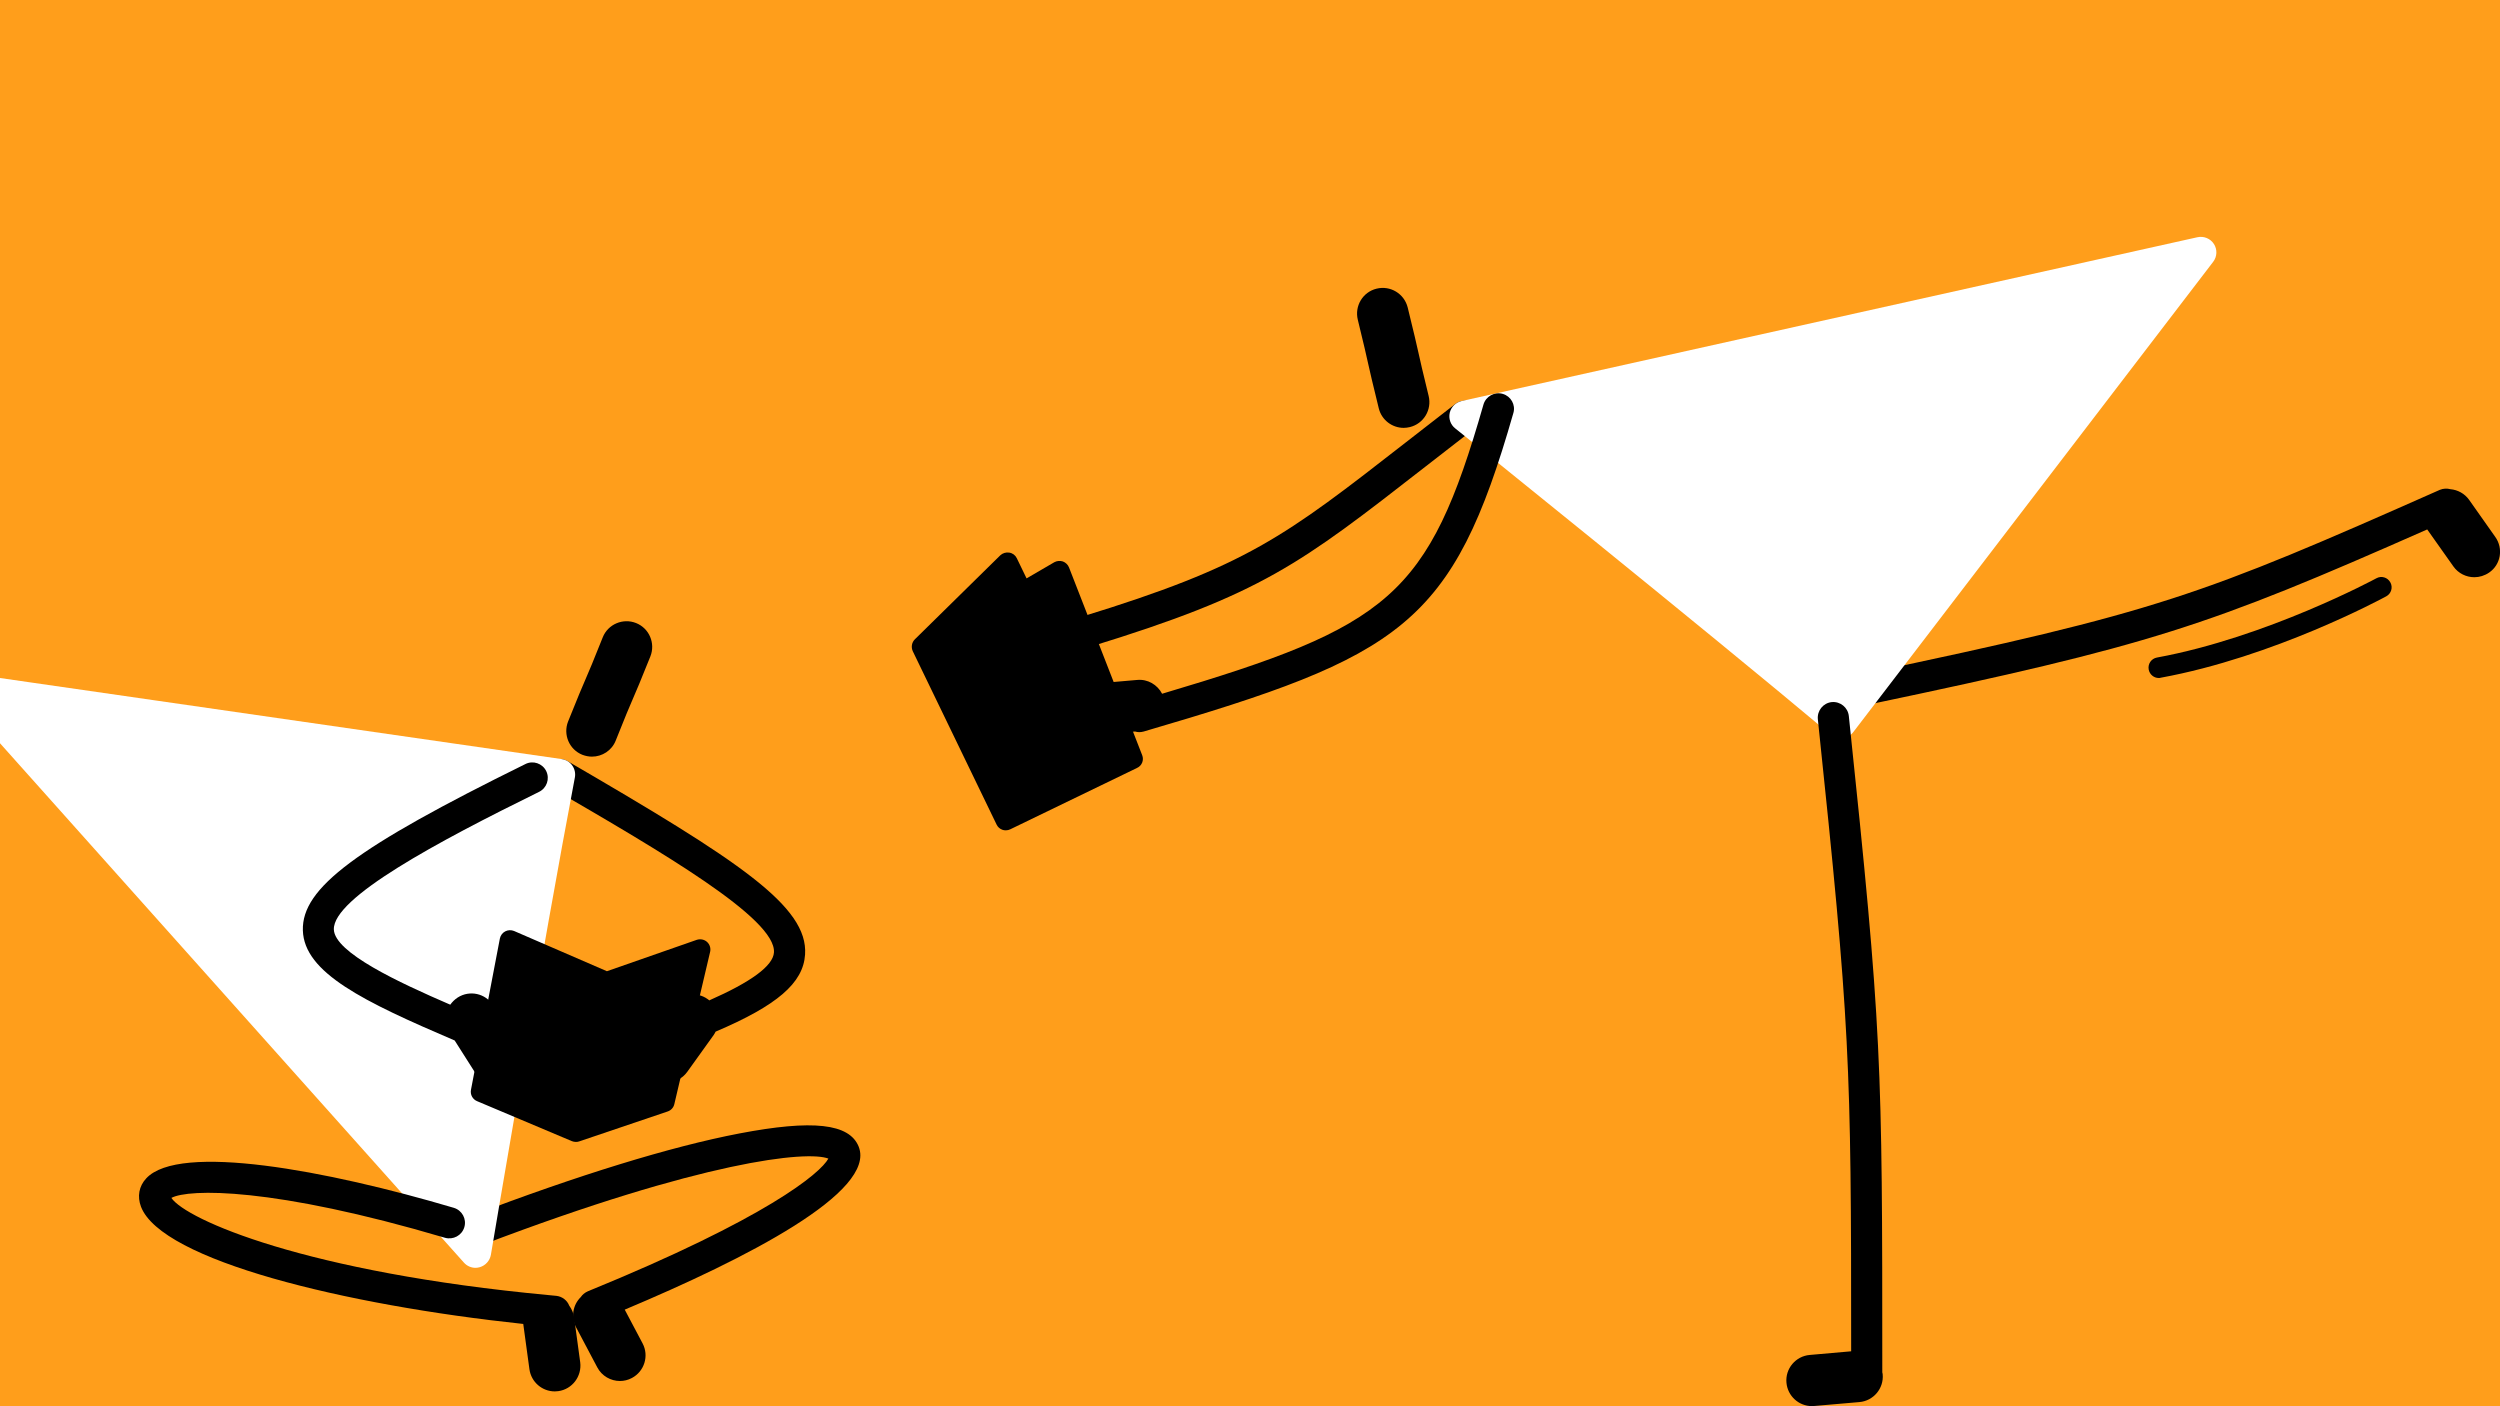 <?xml version="1.0" encoding="utf-8"?>
<!-- Generator: Adobe Illustrator 26.5.0, SVG Export Plug-In . SVG Version: 6.00 Build 0)  -->
<svg version="1.1" id="Layer_1" xmlns="http://www.w3.org/2000/svg" xmlns:xlink="http://www.w3.org/1999/xlink" x="0px" y="0px"
	 viewBox="0 0 1920 1080" style="enable-background:new 0 0 1920 1080;" xml:space="preserve">
<style type="text/css">
	.st0{fill:#FF9E1B;}
	.st1{fill:#FFFFFF;}
</style>
<rect class="st0" width="1920" height="1080"/>
<g>
	<path d="M659.5,880.7c-7.1-17.9-35.3-21-91.7-10.2c-52.7,10.1-123.8,32-205.7,63.2c-6.2,2.3-9.3,9.3-6.9,15.4
		c2.4,6.2,9.3,9.3,15.4,6.9c169.6-64.6,249.4-72.5,265.6-66.2c-6.2,11.3-47.3,45.8-184.7,101.9c-2.3,1-4.2,2.6-5.5,4.5
		c-6,5.9-7.7,15.2-3.6,23.1l16.3,30.8c3.5,6.7,10.4,10.5,17.4,10.5c3.1,0,6.2-0.7,9.2-2.3c9.6-5.1,13.3-17,8.2-26.6l-13.7-25.9
		C573.6,966.4,673.1,915.3,659.5,880.7z"/>
	<path d="M454.6,581.1c-2.4,0-4.9-0.5-7.3-1.4c-10.1-4-15-15.5-11-25.6c7.8-19.4,10.6-26.1,13.5-32.7c2.8-6.5,5.6-13,13.1-31.9
		c4-10.1,15.5-15,25.6-11s15,15.5,11,25.6c-7.8,19.4-10.6,26.1-13.5,32.7c-2.8,6.5-5.6,13-13.1,31.9
		C469.9,576.4,462.5,581.1,454.6,581.1z"/>
	<path d="M435.8,584.5c-5.7-3.3-13-1.4-16.4,4.3c-3.3,5.7-1.4,13,4.3,16.4c84.8,49.3,172.5,100.3,170.7,126.3
		c-0.7,10.3-17.5,22.6-49.7,36.8c-0.4-0.3-0.7-0.7-1.1-0.9c-8.8-6.4-21.2-4.3-27.5,4.5l-20.3,28.3c-6.3,8.8-4.3,21.2,4.5,27.5
		c3.5,2.5,7.5,3.7,11.5,3.7c6.1,0,12.2-2.9,16-8.2l20.3-28.3c0.6-0.8,1-1.7,1.5-2.6c47.2-20.1,67.3-37.3,68.7-59.2
		C620.8,696,567.5,661.1,435.8,584.5z"/>
	<path class="st1" d="M356.3,969.7c2.3,2.6,5.6,4,8.9,4c1.1,0,2.2-0.2,3.3-0.5c4.4-1.3,7.7-5,8.5-9.5c0.4-2.4,40.4-240,64.5-366.6
		c0.6-3.2-0.1-6.5-2-9.2s-4.8-4.4-8-4.9l-450.3-65c-5-0.7-9.9,1.8-12.3,6.2s-1.7,9.9,1.6,13.6L356.3,969.7z"/>
	<path d="M419.5,592.2c-2.9-5.9-10.1-8.4-16-5.4C273.2,651,231.7,682,232.6,714.5c0.9,32.6,46.7,54.7,116.6,84.6l15,23.6
		c3.8,5.9,10.1,9.1,16.6,9.1c3.6,0,7.3-1,10.6-3.1c9.2-5.8,11.9-18,6-27.2l-18.7-29.4c-5.8-9.2-18-11.9-27.2-6
		c-2.3,1.5-4.2,3.4-5.7,5.5c-39.6-17.1-88.9-40-89.4-57.8c-0.7-24.3,79.2-67.1,157.5-105.6C419.9,605.3,422.4,598.2,419.5,592.2z"/>
	<path d="M543,723.4c-2.1-1.9-5.1-2.5-7.9-1.6l-69,24.1L394.8,715c-2.2-0.9-4.7-0.8-6.8,0.3c-2.1,1.1-3.6,3.1-4.1,5.5L361.7,837
		c-0.7,3.7,1.3,7.3,4.7,8.7l72.8,30.7c1,0.4,2,0.6,3.1,0.6c0.9,0,1.7-0.1,2.5-0.4l68-23c2.6-0.9,4.5-3,5.1-5.7l27.5-117
		C546,728.2,545.1,725.3,543,723.4z"/>
	<path d="M445.6,1046.2l-4.7-34.5c-0.5-3.4-1.8-6.3-3.7-8.9c-1.6-4.1-5.4-7.1-10-7.6c-1.1-0.1-2.1-0.2-3.2-0.3
		c-0.7-0.1-1.3-0.2-2-0.2c-187.7-17.5-279.1-58.1-290.4-74.7c13.2-7.1,78-8.5,210.1,30.6c6.3,1.8,13-1.7,14.9-8.1
		c1.9-6.3-1.7-13-8.1-14.9c-97.6-28.9-210.9-50-236.2-22.6c-5.6,6-7,13.9-4,21.8c15.8,41.1,155.9,75.4,293.6,90c0,0.1,0,0.2,0,0.3
		l4.7,34.5c1.4,9.9,9.8,17,19.5,17c0.9,0,1.8-0.1,2.7-0.2C439.5,1066.9,447,1057,445.6,1046.2z"/>
</g>
<g>
	<path d="M1916.4,412.4l-20.1-28.5c-3.5-4.9-8.8-7.7-14.4-8.2c-2.6-0.7-5.4-0.6-8.1,0.5c-183.9,81.5-216.1,93.8-443.6,141.5
		c-6.5,1.4-10.6,7.7-9.3,14.2c1.2,5.6,6.2,9.5,11.7,9.5c0.8,0,1.6-0.1,2.5-0.3c217.3-45.6,259.5-59.6,429-134.5l20.1,28.4
		c3.8,5.4,9.9,8.3,16.1,8.3c3.9,0,7.9-1.2,11.4-3.6C1920.6,433.6,1922.7,421.3,1916.4,412.4z"/>
	<path d="M833.8,497.2c-5.1,0-9.9-3.3-11.4-8.5c-1.9-6.3,1.6-13,7.9-14.9c127.7-39.2,156-61.3,249.7-134.3c11.5-9,24-18.7,37.7-29.3
		c5.2-4,12.7-3.1,16.8,2.2c4,5.2,3.1,12.7-2.2,16.8c-13.7,10.6-26.2,20.3-37.6,29.2c-96.4,75.1-125.5,97.8-257.4,138.3
		C836.2,497,835,497.2,833.8,497.2z"/>
	<path d="M1078,328.6c-8.8,0-16.9-6-19.1-15c-5-20.3-6.6-27.4-8.2-34.5c-1.5-6.9-3.1-13.8-7.9-33.5c-2.6-10.6,3.8-21.3,14.4-23.9
		c10.6-2.6,21.2,3.8,23.9,14.4c5,20.3,6.6,27.4,8.2,34.5c1.5,6.9,3.1,13.8,7.9,33.5c2.6,10.6-3.8,21.3-14.4,23.9
		C1081.1,328.4,1079.5,328.6,1078,328.6z"/>
	<path d="M877.2,580L821,435.8c-0.8-2.1-2.6-3.8-4.7-4.6c-2.2-0.7-4.6-0.5-6.6,0.6l-21.3,12.4l-7.5-15.5c-1.1-2.3-3.2-3.9-5.8-4.3
		c-2.5-0.4-5.1,0.4-6.9,2.1L702.6,491c-2.4,2.4-3,6-1.6,9.1l64.4,133.2c0.9,1.9,2.5,3.3,4.5,4c0.8,0.3,1.7,0.4,2.6,0.4
		c1.2,0,2.4-0.3,3.4-0.8l97.3-47.1C877,588.1,878.7,583.8,877.2,580z"/>
	<path d="M1657.9,520.7c-3.7,0-7-2.7-7.7-6.5c-0.8-4.3,2-8.4,6.3-9.2c84.4-15.5,167.7-60.4,168.6-60.9c3.8-2.1,8.6-0.7,10.7,3.2
		c2.1,3.8,0.7,8.6-3.2,10.7c-3.5,1.9-86.3,46.6-173.2,62.5C1658.9,520.7,1658.4,520.7,1657.9,520.7z"/>
	<path class="st1" d="M1406,564.3c2.2,1.8,4.9,2.8,7.7,2.8c0.4,0,0.9,0,1.3-0.1c3.2-0.4,6.2-2,8.2-4.6l276.5-361.3
		c3.1-4,3.3-9.5,0.6-13.7c-2.7-4.2-7.8-6.3-12.7-5.2L1122.5,308c-4.5,1-8,4.5-9.1,9c-1,4.5,0.6,9.2,4.2,12
		C1119.5,330.5,1307.3,481.5,1406,564.3z"/>
	<path d="M1445.6,1054c0-239.8-0.2-261.2-25.7-504.1c-0.7-6.6-6.6-11.3-13.1-10.7c-6.6,0.7-11.3,6.6-10.7,13.1
		c24.8,236.1,25.6,261.8,25.6,485.5l-31.8,2.8c-10.8,0.9-18.9,10.5-17.9,21.3c0.9,10.3,9.5,18,19.6,18c0.6,0,1.1,0,1.7-0.1l34.7-3
		c10.8-0.9,18.9-10.5,17.9-21.3C1445.9,1055,1445.7,1054.5,1445.6,1054z"/>
	<path d="M1154.1,302.5c-6.3-1.8-13,1.9-14.8,8.2C1097,458.5,1066.9,481,892.5,532.8c-3.6-6.9-11-11.4-19.2-10.6l-34.7,3
		c-10.8,0.9-18.9,10.5-17.9,21.3c0.9,10.3,9.5,18,19.6,18c0.6,0,1.1,0,1.7-0.1l29.7-2.6c1.1,0.3,2.2,0.5,3.3,0.5s2.2-0.2,3.4-0.5
		c198.2-58,237.2-81.4,283.9-244.7C1164.1,310.9,1160.4,304.3,1154.1,302.5z"/>
</g>
</svg>
